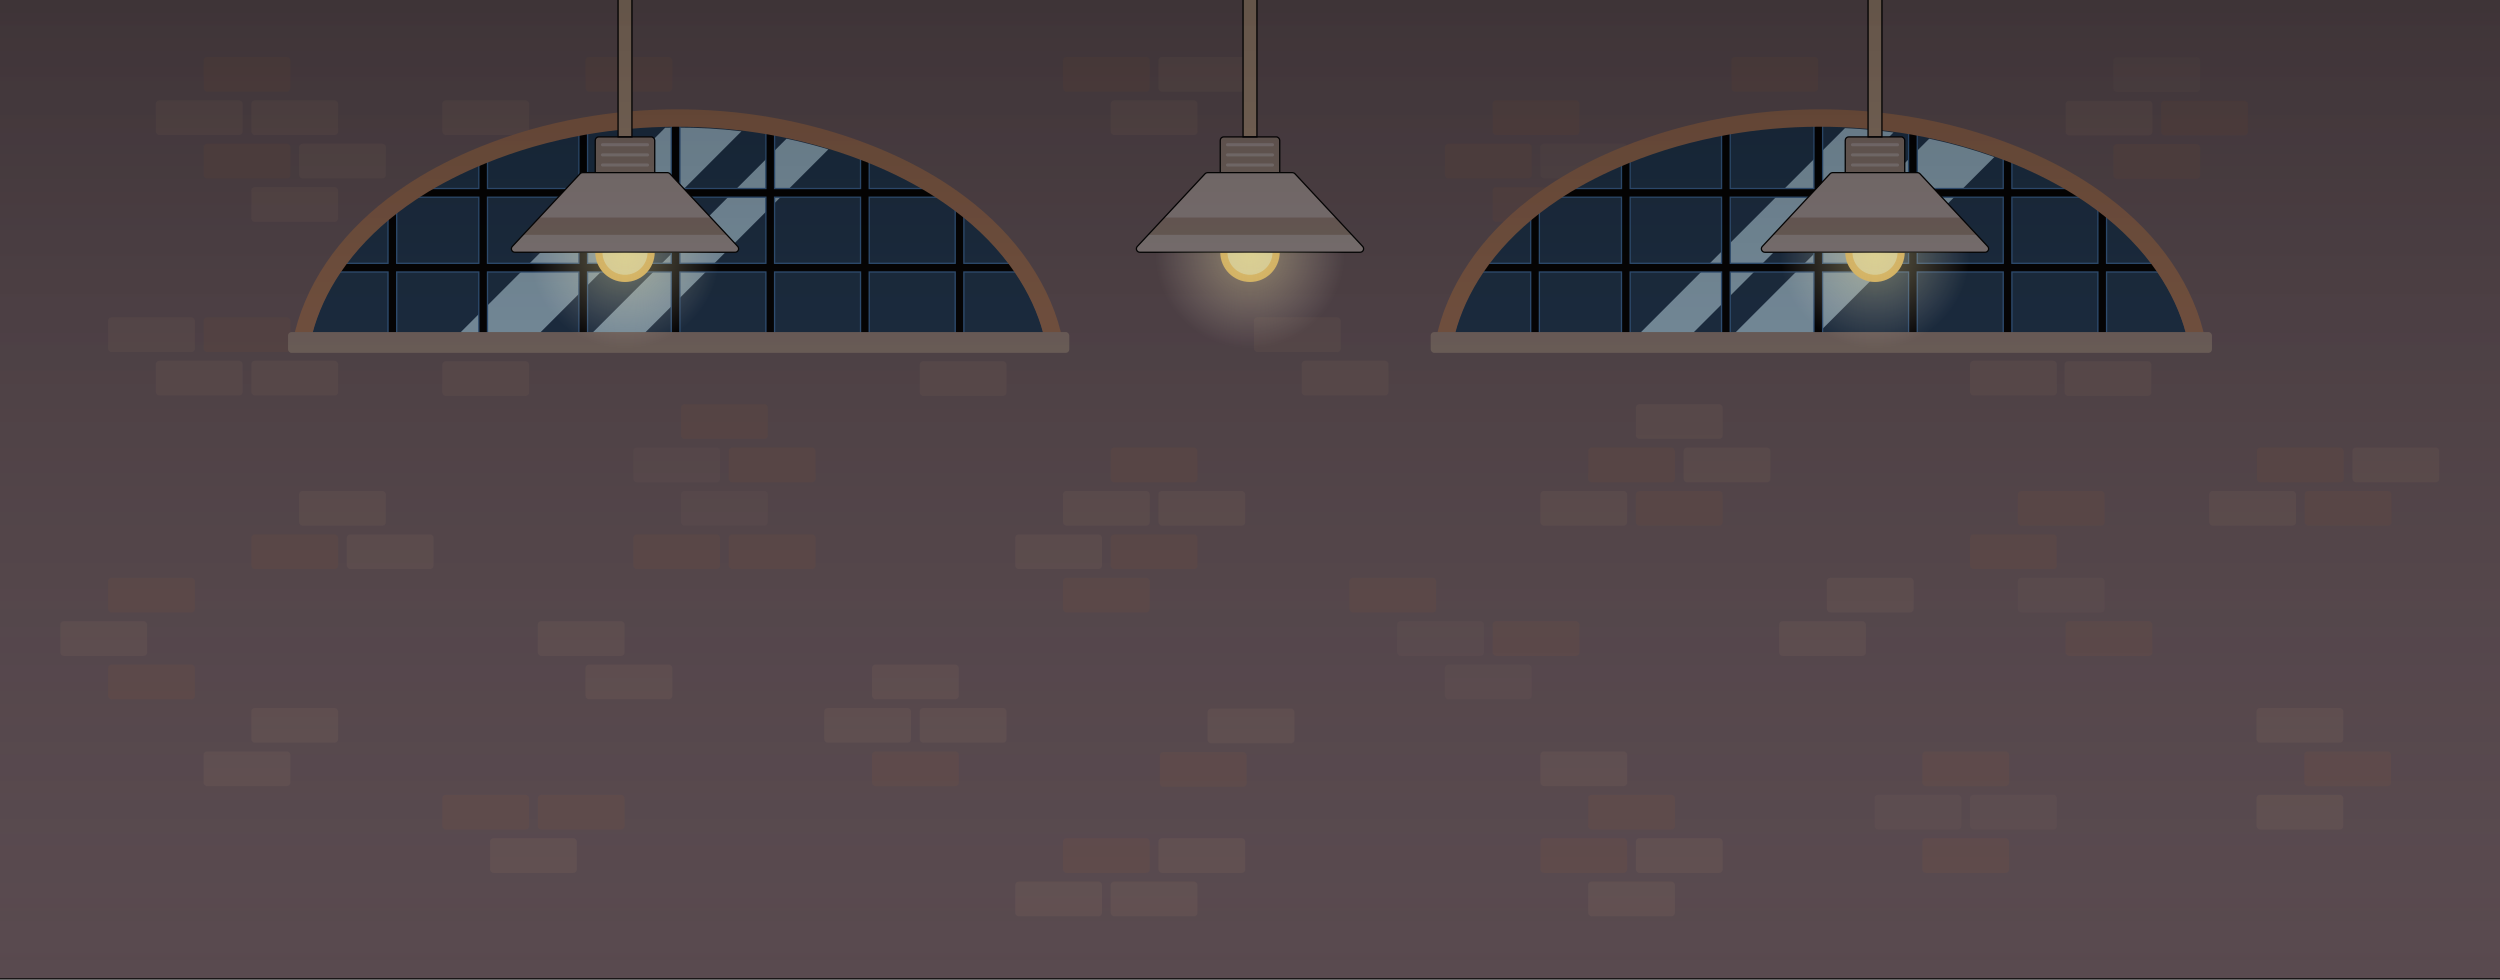 <?xml version="1.0" encoding="UTF-8"?>
<svg xmlns="http://www.w3.org/2000/svg" xmlns:xlink="http://www.w3.org/1999/xlink" viewBox="0 0 1440 564.247">
  <defs>
    <style>
      .cls-1 {
        fill: url(#linear-gradient);
      }

      .cls-2 {
        fill: #f6eba8;
      }

      .cls-3 {
        fill: #f2c054;
      }

      .cls-4 {
        fill: #8f7968;
      }

      .cls-5 {
        fill: #8f8483;
      }

      .cls-6 {
        fill: #1b2f45;
      }

      .cls-7 {
        fill: #594a4f;
      }

      .cls-8 {
        fill: #7a6a63;
      }

      .cls-9 {
        fill: #835c46;
      }

      .cls-10 {
        stroke: #8f8483;
        stroke-linecap: round;
        stroke-width: 1.75px;
      }

      .cls-10, .cls-11, .cls-12 {
        fill: none;
        stroke-miterlimit: 10;
      }

      .cls-13 {
        fill: #aac8d8;
        mix-blend-mode: soft-light;
        opacity: .75;
      }

      .cls-11 {
        stroke: #000;
      }

      .cls-11, .cls-12 {
        stroke-width: .75px;
      }

      .cls-12 {
        stroke: #335a85;
      }

      .cls-14 {
        fill: url(#radial-gradient-3);
      }

      .cls-15 {
        fill: url(#radial-gradient-2);
      }

      .cls-16 {
        fill: #8b5a42;
      }

      .cls-16, .cls-17, .cls-18 {
        opacity: .15;
      }

      .cls-17 {
        fill: #7d6962;
      }

      .cls-18 {
        fill: #947865;
      }

      .cls-19 {
        fill: url(#radial-gradient);
      }

      .cls-20 {
        isolation: isolate;
      }
    </style>
    <linearGradient id="linear-gradient" x1="720" y1="563.827" x2="720" y2="0" gradientUnits="userSpaceOnUse">
      <stop offset="0" stop-color="#4e4247" stop-opacity="0"/>
      <stop offset="1" stop-color="#000" stop-opacity=".3"/>
    </linearGradient>
    <radialGradient id="radial-gradient" cx="719.999" cy="146.103" fx="719.999" fy="146.103" r="54.532" gradientUnits="userSpaceOnUse">
      <stop offset="0" stop-color="#fcefa3" stop-opacity=".4"/>
      <stop offset="1" stop-color="#fef1df" stop-opacity="0"/>
    </radialGradient>
    <radialGradient id="radial-gradient-2" cx="360" fx="360" r="54.532" xlink:href="#radial-gradient"/>
    <radialGradient id="radial-gradient-3" cx="1080" fx="1080" xlink:href="#radial-gradient"/>
  </defs>
  <g class="cls-20">
    <g id="Layer_2" data-name="Layer 2">
      <g id="wall">
        <g>
          <g>
            <g>
              <rect class="cls-7" x="0" width="1440" height="563.872"/>
              <g>
                <rect class="cls-17" x="887.259" y="82.799" width="50" height="20" rx="2.005" ry="2.005" transform="translate(1824.519 185.598) rotate(-180)"/>
                <rect class="cls-16" x="832.259" y="82.799" width="50" height="20" rx="2.005" ry="2.005" transform="translate(1714.519 185.598) rotate(-180)"/>
                <rect class="cls-16" x="859.759" y="57.799" width="50" height="20" rx="2.005" ry="2.005" transform="translate(1769.519 135.598) rotate(-180)"/>
                <rect class="cls-16" x="859.759" y="107.799" width="50" height="20" rx="2.005" ry="2.005" transform="translate(1769.519 235.598) rotate(-180)"/>
                <rect class="cls-18" x="584.759" y="307.799" width="50" height="20" rx="2.005" ry="2.005"/>
                <rect class="cls-16" x="639.759" y="307.799" width="50" height="20" rx="2.005" ry="2.005"/>
                <rect class="cls-18" x="612.259" y="282.799" width="50" height="20" rx="2.005" ry="2.005"/>
                <rect class="cls-16" x="612.259" y="332.799" width="50" height="20" rx="2.005" ry="2.005"/>
                <rect class="cls-18" x="667.259" y="282.799" width="50" height="20" rx="2.005" ry="2.005"/>
                <rect class="cls-16" x="639.759" y="257.799" width="50" height="20" rx="2.005" ry="2.005"/>
                <rect class="cls-18" x="969.759" y="257.799" width="50" height="20" rx="2.005" ry="2.005" transform="translate(1989.519 535.598) rotate(-180)"/>
                <rect class="cls-16" x="914.759" y="257.799" width="50" height="20" rx="2.005" ry="2.005" transform="translate(1879.519 535.598) rotate(-180)"/>
                <rect class="cls-18" x="942.259" y="232.799" width="50" height="20" rx="2.005" ry="2.005" transform="translate(1934.519 485.598) rotate(-180)"/>
                <rect class="cls-16" x="942.259" y="282.799" width="50" height="20" rx="2.005" ry="2.005" transform="translate(1934.519 585.598) rotate(-180)"/>
                <rect class="cls-18" x="887.259" y="282.799" width="50" height="20" rx="2.005" ry="2.005" transform="translate(1824.519 585.598) rotate(-180)"/>
                <rect class="cls-18" x="749.759" y="207.799" width="50" height="20" rx="2.005" ry="2.005" transform="translate(1549.519 435.598) rotate(-180)"/>
                <rect class="cls-18" x="722.259" y="182.799" width="50" height="20" rx="2.005" ry="2.005" transform="translate(1494.519 385.598) rotate(-180)"/>
                <rect class="cls-18" x="1272.5" y="282.799" width="50" height="20" rx="2.005" ry="2.005"/>
                <rect class="cls-16" x="1327.5" y="282.799" width="50" height="20" rx="2.005" ry="2.005"/>
                <rect class="cls-16" x="1300" y="257.799" width="50" height="20" rx="2.005" ry="2.005"/>
                <rect class="cls-18" x="1355" y="257.799" width="50" height="20" rx="2.005" ry="2.005"/>
                <rect class="cls-18" x="584.759" y="507.799" width="50" height="20" rx="2.005" ry="2.005"/>
                <rect class="cls-18" x="639.759" y="507.799" width="50" height="20" rx="2.005" ry="2.005"/>
                <rect class="cls-16" x="612.259" y="482.799" width="50" height="20" rx="2.005" ry="2.005"/>
                <rect class="cls-18" x="667.259" y="482.799" width="50" height="20" rx="2.005" ry="2.005"/>
                <rect class="cls-18" x="172.259" y="82.799" width="50" height="20" rx="2.005" ry="2.005" transform="translate(394.519 185.598) rotate(-180)"/>
                <rect class="cls-16" x="117.259" y="82.799" width="50" height="20" rx="2.005" ry="2.005" transform="translate(284.519 185.598) rotate(-180)"/>
                <rect class="cls-18" x="144.759" y="57.799" width="50" height="20" rx="2.005" ry="2.005" transform="translate(339.519 135.598) rotate(-180)"/>
                <rect class="cls-18" x="144.759" y="107.799" width="50" height="20" rx="2.005" ry="2.005" transform="translate(339.519 235.598) rotate(-180)"/>
                <rect class="cls-18" x="89.759" y="57.799" width="50" height="20" rx="2.005" ry="2.005" transform="translate(229.519 135.598) rotate(-180)"/>
                <rect class="cls-16" x="117.259" y="32.799" width="50" height="20" rx="2.005" ry="2.005" transform="translate(284.519 85.598) rotate(-180)"/>
                <rect class="cls-18" x="144.759" y="207.799" width="50" height="20" rx="2.005" ry="2.005" transform="translate(339.519 435.598) rotate(-180)"/>
                <rect class="cls-18" x="89.759" y="207.799" width="50" height="20" rx="2.005" ry="2.005" transform="translate(229.519 435.598) rotate(-180)"/>
                <rect class="cls-16" x="117.259" y="182.799" width="50" height="20" rx="2.005" ry="2.005" transform="translate(284.519 385.598) rotate(-180)"/>
                <rect class="cls-18" x="62.259" y="182.799" width="50" height="20" rx="2.005" ry="2.005" transform="translate(174.519 385.598) rotate(-180)"/>
                <rect class="cls-16" x="668.077" y="433.16" width="50" height="20" rx="2.005" ry="2.005" transform="translate(1386.154 886.319) rotate(-180)"/>
                <rect class="cls-18" x="695.577" y="408.16" width="50" height="20" rx="2.005" ry="2.005" transform="translate(1441.154 836.319) rotate(-180)"/>
                <rect class="cls-18" x="117.259" y="432.799" width="50" height="20" rx="2.005" ry="2.005" transform="translate(284.519 885.598) rotate(-180)"/>
                <rect class="cls-18" x="144.759" y="407.799" width="50" height="20" rx="2.005" ry="2.005" transform="translate(339.519 835.598) rotate(-180)"/>
                <rect class="cls-18" x="1024.759" y="357.799" width="50" height="20" rx="2.005" ry="2.005" transform="translate(2099.519 735.598) rotate(-180)"/>
                <rect class="cls-18" x="1052.259" y="332.799" width="50" height="20" rx="2.005" ry="2.005" transform="translate(2154.519 685.598) rotate(-180)"/>
                <rect class="cls-16" x="914.759" y="457.799" width="50" height="20" rx="2.005" ry="2.005" transform="translate(1879.519 935.598) rotate(-180)"/>
                <rect class="cls-18" x="887.259" y="432.799" width="50" height="20" rx="2.005" ry="2.005" transform="translate(1824.519 885.598) rotate(-180)"/>
                <rect class="cls-18" x="337.259" y="382.799" width="50" height="20" rx="2.005" ry="2.005" transform="translate(724.519 785.598) rotate(-180)"/>
                <rect class="cls-18" x="309.759" y="357.799" width="50" height="20" rx="2.005" ry="2.005" transform="translate(669.519 735.598) rotate(-180)"/>
                <rect class="cls-16" x="1327.259" y="432.799" width="50" height="20" rx="2.005" ry="2.005" transform="translate(2704.519 885.598) rotate(-180)"/>
                <rect class="cls-18" x="1299.759" y="407.799" width="50" height="20" rx="2.005" ry="2.005" transform="translate(2649.519 835.598) rotate(-180)"/>
                <rect class="cls-18" x="1299.759" y="457.799" width="50" height="20" rx="2.005" ry="2.005" transform="translate(2649.519 935.598) rotate(-180)"/>
                <rect class="cls-18" x="34.759" y="357.799" width="50" height="20" rx="2.005" ry="2.005"/>
                <rect class="cls-16" x="62.259" y="382.799" width="50" height="20" rx="2.005" ry="2.005"/>
                <rect class="cls-16" x="62.259" y="332.799" width="50" height="20" rx="2.005" ry="2.005"/>
                <rect class="cls-16" x="1134.759" y="307.799" width="50" height="20" rx="2.005" ry="2.005"/>
                <rect class="cls-17" x="1162.259" y="332.799" width="50" height="20" rx="2.005" ry="2.005"/>
                <rect class="cls-16" x="1162.259" y="282.799" width="50" height="20" rx="2.005" ry="2.005"/>
                <rect class="cls-16" x="997.259" y="32.799" width="50" height="20" rx="2.005" ry="2.005"/>
                <rect class="cls-18" x="1189.177" y="208.027" width="50" height="20" rx="2.005" ry="2.005"/>
                <rect class="cls-18" x="254.759" y="57.799" width="50" height="20" rx="2.005" ry="2.005"/>
                <rect class="cls-18" x="254.759" y="208.027" width="50" height="20" rx="2.005" ry="2.005"/>
                <rect class="cls-17" x="1134.759" y="457.799" width="50" height="20" rx="2.005" ry="2.005" transform="translate(2319.519 935.598) rotate(-180)"/>
                <rect class="cls-17" x="1079.759" y="457.799" width="50" height="20" rx="2.005" ry="2.005" transform="translate(2209.519 935.598) rotate(-180)"/>
                <rect class="cls-16" x="1107.259" y="432.799" width="50" height="20" rx="2.005" ry="2.005" transform="translate(2264.519 885.598) rotate(-180)"/>
                <rect class="cls-16" x="1107.259" y="482.799" width="50" height="20" rx="2.005" ry="2.005" transform="translate(2264.519 985.598) rotate(-180)"/>
                <rect class="cls-18" x="529.759" y="407.799" width="50" height="20" rx="2.005" ry="2.005" transform="translate(1109.519 835.598) rotate(-180)"/>
                <rect class="cls-18" x="474.759" y="407.799" width="50" height="20" rx="2.005" ry="2.005" transform="translate(999.519 835.598) rotate(-180)"/>
                <rect class="cls-18" x="502.259" y="382.799" width="50" height="20" rx="2.005" ry="2.005" transform="translate(1054.519 785.598) rotate(-180)"/>
                <rect class="cls-16" x="502.259" y="432.799" width="50" height="20" rx="2.005" ry="2.005" transform="translate(1054.519 885.598) rotate(-180)"/>
                <rect class="cls-16" x="419.759" y="257.799" width="50" height="20" rx="2.005" ry="2.005" transform="translate(889.519 535.598) rotate(-180)"/>
                <rect class="cls-17" x="364.759" y="257.799" width="50" height="20" rx="2.005" ry="2.005" transform="translate(779.519 535.598) rotate(-180)"/>
                <rect class="cls-16" x="392.259" y="232.799" width="50" height="20" rx="2.005" ry="2.005" transform="translate(834.519 485.598) rotate(-180)"/>
                <rect class="cls-17" x="392.259" y="282.799" width="50" height="20" rx="2.005" ry="2.005" transform="translate(834.519 585.598) rotate(-180)"/>
                <rect class="cls-18" x="199.759" y="307.799" width="50" height="20" rx="2.005" ry="2.005" transform="translate(449.519 635.598) rotate(-180)"/>
                <rect class="cls-16" x="144.759" y="307.799" width="50" height="20" rx="2.005" ry="2.005" transform="translate(339.519 635.598) rotate(-180)"/>
                <rect class="cls-18" x="172.259" y="282.799" width="50" height="20" rx="2.005" ry="2.005" transform="translate(394.519 585.598) rotate(-180)"/>
                <rect class="cls-16" x="887.259" y="482.799" width="50" height="20" rx="2.005" ry="2.005"/>
                <rect class="cls-18" x="942.259" y="482.799" width="50" height="20" rx="2.005" ry="2.005"/>
                <rect class="cls-18" x="914.759" y="507.799" width="50" height="20" rx="2.005" ry="2.005"/>
                <rect class="cls-16" x="254.759" y="457.799" width="50" height="20" rx="2.005" ry="2.005"/>
                <rect class="cls-16" x="309.759" y="457.799" width="50" height="20" rx="2.005" ry="2.005"/>
                <rect class="cls-18" x="282.259" y="482.799" width="50" height="20" rx="2.005" ry="2.005"/>
                <rect class="cls-16" x="612.259" y="32.799" width="50" height="20" rx="2.005" ry="2.005"/>
                <rect class="cls-18" x="667.259" y="32.799" width="50" height="20" rx="2.005" ry="2.005"/>
                <rect class="cls-18" x="639.759" y="57.799" width="50" height="20" rx="2.005" ry="2.005"/>
                <rect class="cls-17" x="804.759" y="357.799" width="50" height="20" rx="2.005" ry="2.005"/>
                <rect class="cls-16" x="859.759" y="357.799" width="50" height="20" rx="2.005" ry="2.005"/>
                <rect class="cls-17" x="832.259" y="382.799" width="50" height="20" rx="2.005" ry="2.005"/>
                <rect class="cls-16" x="364.759" y="307.799" width="50" height="20" rx="2.005" ry="2.005"/>
                <rect class="cls-16" x="1189.759" y="357.799" width="50" height="20" rx="2.005" ry="2.005"/>
                <rect class="cls-18" x="1134.759" y="207.799" width="50" height="20" rx="2.005" ry="2.005"/>
                <rect class="cls-16" x="337.259" y="32.799" width="50" height="20" rx="2.005" ry="2.005"/>
                <rect class="cls-16" x="777.259" y="332.799" width="50" height="20" rx="2.005" ry="2.005"/>
                <rect class="cls-16" x="419.759" y="307.799" width="50" height="20" rx="2.005" ry="2.005"/>
                <rect class="cls-18" x="529.759" y="208.027" width="50" height="20" rx="2.005" ry="2.005"/>
                <g>
                  <rect class="cls-16" x="1244.78" y="57.998" width="50" height="20" rx="2.005" ry="2.005" transform="translate(2539.56 135.996) rotate(-180)"/>
                  <rect class="cls-18" x="1189.78" y="57.998" width="50" height="20" rx="2.005" ry="2.005" transform="translate(2429.56 135.996) rotate(-180)"/>
                  <rect class="cls-17" x="1217.28" y="32.998" width="50" height="20" rx="2.005" ry="2.005" transform="translate(2484.56 85.996) rotate(-180)"/>
                  <rect class="cls-16" x="1217.28" y="82.998" width="50" height="20" rx="2.005" ry="2.005" transform="translate(2484.56 185.996) rotate(-180)"/>
                </g>
              </g>
            </g>
            <g>
              <g>
                <g>
                  <path class="cls-6" d="m600.958,191.759H179.928c3.07-11.94,8.63-24.03,16.26-35.29,8.48-12.55,19.54-24.12,32.86-34.41,3.32-2.55,6.75-5.02,10.24-7.34,1.12-.76,2.27-1.51,3.45-2.26,10.85-6.95,23.79-13.55,37.44-19.07,17.87-7.26,36.92-12.72,56.64-16.23,14.9-2.66,30.29-4.19,45.83-4.57,2.17-.05,4.34-.08,6.51-.09,12.59-.05,25.13.67,37.46,2.14,5.44.64,10.84,1.43,16.18,2.37,3.27.57,6.53,1.2,9.77,1.88,8.16,1.71,16.2,3.76,24.09,6.14,6.69,2.02,13.28,4.28,19.72,6.77,13.61,5.26,26.16,11.35,37.3,18.09,2.67,1.62,5.24,3.25,7.63,4.85,2.95,1.98,5.77,3.97,8.39,5.95,14.17,10.61,25.9,22.65,34.85,35.79,7.72,11.34,13.33,23.42,16.41,35.28Z"/>
                  <path class="cls-13" d="m427.08,75.639l-117.13,117.12h-46.01l119.17-119.17c2.17-.05,4.34-.08,6.51-.09,12.59-.05,25.13.67,37.46,2.14Z"/>
                  <path class="cls-13" d="m477.12,86.029l-106.73,106.73h-30.23l112.87-112.87c8.16,1.71,16.2,3.76,24.09,6.14Z"/>
                  <path d="m588.673,151.665h-33.48v-34.48h-5v34.48h-49.52v-38.08h43.41v-5h-43.41v-20.95h-5v20.95h-49.521v-36h-5v36h-49.516v-40.587h-5v40.587h-48.204v-35.85h-5v35.85h-52.64v-19.33h-5v19.33h-39.32v5h39.32v38.08h-47.3v-33.06h-5v33.06h-31.45v5h31.45v40.59h5v-40.59h47.3v40.59h5v-40.59h52.64v40.59h5v-40.59h48.204v40.59h5v-40.59h49.516v40.59h5v-40.59h49.521v40.59h5v-40.59h49.52v40.59h5v-40.59h33.48v-5Zm-307.88,0v-38.08h52.64v38.08h-52.64Zm57.64,0v-38.08h48.204v38.08h-48.204Zm53.204,0v-38.08h49.516v38.08h-49.516Zm54.516,0v-38.08h49.521v38.08h-49.521Z"/>
                  <path class="cls-12" d="m588.673,151.665h-33.48v-34.48h-5v34.48h-49.52v-38.08h43.41v-5h-43.41v-20.95h-5v20.95h-49.521v-36h-5v36h-49.516v-40.587h-5v40.587h-48.204v-35.85h-5v35.85h-52.64v-19.33h-5v19.33h-39.32v5h39.32v38.08h-47.3v-33.06h-5v33.06h-31.45v5h31.45v40.59h5v-40.59h47.3v40.59h5v-40.59h52.64v40.59h5v-40.59h48.204v40.59h5v-40.59h49.516v40.59h5v-40.59h49.521v40.59h5v-40.59h49.52v40.59h5v-40.59h33.48v-5Zm-307.88,0v-38.08h52.64v38.08h-52.64Zm57.64,0v-38.08h48.204v38.08h-48.204Zm53.204,0v-38.08h49.516v38.08h-49.516Zm54.516,0v-38.08h49.521v38.08h-49.521Z"/>
                  <path class="cls-9" d="m613.237,202.255H167.664l1.114-5.924c2.852-15.162,9.465-30.712,19.125-44.97,9.079-13.424,20.867-25.777,35.034-36.713,3.501-2.701,7.122-5.299,10.765-7.724,1.106-.754,2.348-1.57,3.646-2.396,11.349-7.269,24.862-14.155,39.068-19.906,18.505-7.523,38.236-13.179,58.64-16.808,17.545-3.13,35.733-4.751,54.058-4.817,18.777-.063,37.371,1.504,55.401,4.666,19.15,3.349,37.81,8.5,55.457,15.31,14.162,5.474,27.242,11.821,38.88,18.867,2.803,1.697,5.499,3.41,8.012,5.093,3.107,2.074,6.083,4.183,8.84,6.263,15.042,11.261,27.53,24.103,37.102,38.157,9.784,14.356,16.462,29.909,19.311,44.976l1.121,5.929Zm-433.312-10h421.032c-3.081-11.859-8.692-23.94-16.417-35.274-8.949-13.142-20.673-25.184-34.845-35.794-2.62-1.976-5.438-3.972-8.39-5.944-2.393-1.602-4.959-3.232-7.633-4.851-11.139-6.744-23.689-12.831-37.304-18.094-17.039-6.575-35.066-11.551-53.579-14.788-17.453-3.06-35.496-4.578-53.641-4.516-17.749.064-35.358,1.633-52.34,4.663-19.717,3.507-38.771,8.967-56.635,16.229-13.649,5.526-26.596,12.119-37.445,19.068-1.179.75-2.326,1.501-3.443,2.263-3.493,2.326-6.924,4.787-10.239,7.346-13.323,10.284-24.38,21.858-32.863,34.402-7.634,11.267-13.19,23.354-16.259,35.289Z"/>
                  <rect class="cls-8" x="165.907" y="191.255" width="450" height="12" rx="2" ry="2"/>
                </g>
                <g>
                  <path class="cls-6" d="m1259.058,191.751h-421.03c3.07-11.93,8.63-24.02,16.26-35.29,8.48-12.54,19.54-24.11,32.86-34.4,3.32-2.56,6.75-5.02,10.24-7.34,1.12-.76,2.27-1.52,3.45-2.27,10.85-6.95,23.79-13.54,37.44-19.06,17.87-7.27,36.92-12.73,56.64-16.23,16.98-3.03,34.59-4.6,52.34-4.67,4.98-.02,9.95.09,14.9.31,9.4.42,18.73,1.26,27.93,2.53,3.62.49,7.23,1.05,10.81,1.68,3.27.57,6.53,1.2,9.77,1.88,12.84,2.7,25.41,6.23,37.51,10.57,2.12.75,4.22,1.54,6.3,2.34,13.61,5.26,26.16,11.35,37.3,18.09,2.67,1.62,5.24,3.25,7.63,4.85,2.95,1.97,5.77,3.97,8.39,5.95,14.17,10.61,25.9,22.65,34.85,35.79,7.72,11.33,13.33,23.41,16.41,35.27Z"/>
                  <path class="cls-13" d="m1090.636,76.331l-116.42,116.42h-30.46l118.95-118.95c9.4.42,18.73,1.26,27.93,2.53Z"/>
                  <path class="cls-13" d="m1148.726,90.461l-102.29,102.29h-48.08l112.86-112.86c12.84,2.7,25.41,6.23,37.51,10.57Z"/>
                  <path d="m1246.858,151.665h-33.48v-34.48h-5v34.48h-49.52v-38.08h43.41v-5h-43.41v-20.95h-5v20.95h-49.521v-36h-5v36h-49.516v-40.587h-5v40.587h-48.204v-35.85h-5v35.85h-52.64v-19.33h-5v19.33h-39.32v5h39.32v38.08h-47.3v-33.06h-5v33.06h-31.45v5h31.45v40.59h5v-40.59h47.3v40.59h5v-40.59h52.64v40.59h5v-40.59h48.204v40.59h5v-40.59h49.516v40.59h5v-40.59h49.521v40.59h5v-40.59h49.52v40.59h5v-40.59h33.48v-5Zm-307.88,0v-38.08h52.64v38.08h-52.64Zm57.64,0v-38.08h48.204v38.08h-48.204Zm53.204,0v-38.08h49.516v38.08h-49.516Zm54.516,0v-38.08h49.521v38.08h-49.521Z"/>
                  <path class="cls-12" d="m1246.858,151.665h-33.48v-34.48h-5v34.48h-49.52v-38.08h43.41v-5h-43.41v-20.95h-5v20.95h-49.521v-36h-5v36h-49.516v-40.587h-5v40.587h-48.204v-35.85h-5v35.85h-52.64v-19.33h-5v19.33h-39.32v5h39.32v38.08h-47.3v-33.06h-5v33.06h-31.45v5h31.45v40.59h5v-40.59h47.3v40.59h5v-40.59h52.64v40.59h5v-40.59h48.204v40.59h5v-40.59h49.516v40.59h5v-40.59h49.521v40.59h5v-40.59h49.52v40.59h5v-40.59h33.48v-5Zm-307.88,0v-38.08h52.64v38.08h-52.64Zm57.64,0v-38.08h48.204v38.08h-48.204Zm53.204,0v-38.08h49.516v38.08h-49.516Zm54.516,0v-38.08h49.521v38.08h-49.521Z"/>
                  <path class="cls-9" d="m1271.423,202.255h-445.573l1.114-5.924c2.852-15.162,9.465-30.712,19.125-44.97,9.079-13.424,20.867-25.777,35.034-36.713,3.501-2.701,7.122-5.299,10.765-7.724,1.106-.754,2.348-1.57,3.646-2.396,11.349-7.269,24.862-14.155,39.068-19.906,18.505-7.523,38.236-13.179,58.64-16.808,17.545-3.13,35.733-4.751,54.058-4.817,18.777-.063,37.371,1.504,55.401,4.666,19.15,3.349,37.81,8.5,55.457,15.31,14.162,5.474,27.242,11.821,38.88,18.867,2.803,1.697,5.499,3.41,8.012,5.093,3.107,2.074,6.083,4.183,8.84,6.263,15.042,11.261,27.53,24.103,37.102,38.157,9.784,14.356,16.462,29.909,19.311,44.976l1.121,5.929Zm-433.312-10h421.032c-3.081-11.859-8.692-23.94-16.417-35.274-8.949-13.142-20.673-25.184-34.845-35.794-2.62-1.976-5.438-3.972-8.39-5.944-2.393-1.602-4.959-3.232-7.633-4.851-11.139-6.744-23.689-12.831-37.304-18.094-17.039-6.575-35.066-11.551-53.579-14.788-17.453-3.06-35.496-4.578-53.641-4.516-17.749.064-35.358,1.633-52.34,4.663-19.717,3.507-38.771,8.967-56.635,16.229-13.649,5.526-26.596,12.119-37.445,19.068-1.179.75-2.326,1.501-3.443,2.263-3.493,2.326-6.924,4.787-10.239,7.346-13.323,10.284-24.38,21.858-32.863,34.402-7.634,11.267-13.19,23.354-16.259,35.289Z"/>
                  <rect class="cls-8" x="824.093" y="191.255" width="450" height="12" rx="2" ry="2"/>
                </g>
              </g>
              <g>
                <g>
                  <rect class="cls-4" x="715.999" width="8" height="78.847"/>
                  <rect class="cls-8" x="702.867" y="78.847" width="34.263" height="24.663" rx="2" ry="2"/>
                  <rect class="cls-11" x="702.867" y="78.847" width="34.263" height="24.663" rx="2" ry="2"/>
                  <circle class="cls-3" cx="719.999" cy="145.3" r="17.132"/>
                  <circle class="cls-2" cx="719.999" cy="145.3" r="12.978"/>
                  <path class="cls-5" d="m783.435,145.296h-126.88c-1.74,0-2.65-2.08-1.46-3.36l6.19-6.64,9.32-10,23.51-25.22c.37-.41.9-.64,1.46-.64h48.85c.55,0,1.08.23,1.46.64l23.51,25.22,9.32,10,6.19,6.64c1.19,1.28.28,3.36-1.47,3.36Z"/>
                  <polygon class="cls-8" points="778.715 135.296 661.285 135.296 670.605 125.296 769.395 125.296 778.715 135.296"/>
                  <line class="cls-10" x1="707.021" y1="83.37" x2="732.977" y2="83.37"/>
                  <line class="cls-10" x1="707.021" y1="89.207" x2="732.977" y2="89.207"/>
                  <line class="cls-10" x1="707.021" y1="95.044" x2="732.977" y2="95.044"/>
                  <path class="cls-11" d="m744.425,99.435h-48.851c-.555,0-1.085.231-1.463.636l-39.013,41.865c-1.192,1.279-.285,3.364,1.463,3.364h126.878c1.748,0,2.655-2.085,1.463-3.364l-39.013-41.865c-.378-.406-.908-.636-1.463-.636Z"/>
                  <polyline class="cls-11" points="723.999 0 723.999 78.847 715.999 78.847 715.999 0"/>
                </g>
                <g>
                  <rect class="cls-4" x="1075.999" width="8" height="78.847"/>
                  <rect class="cls-8" x="1062.867" y="78.847" width="34.263" height="24.663" rx="2" ry="2"/>
                  <rect class="cls-11" x="1062.867" y="78.847" width="34.263" height="24.663" rx="2" ry="2"/>
                  <circle class="cls-3" cx="1079.999" cy="145.3" r="17.132"/>
                  <circle class="cls-2" cx="1079.999" cy="145.3" r="12.978"/>
                  <path class="cls-5" d="m1143.435,145.296h-126.88c-1.74,0-2.65-2.08-1.46-3.36l6.19-6.64,9.32-10,23.51-25.22c.37-.41.9-.64,1.46-.64h48.85c.55,0,1.08.23,1.46.64l23.51,25.22,9.32,10,6.19,6.64c1.19,1.28.28,3.36-1.47,3.36Z"/>
                  <polygon class="cls-8" points="1138.715 135.296 1021.285 135.296 1030.605 125.296 1129.395 125.296 1138.715 135.296"/>
                  <line class="cls-10" x1="1067.021" y1="83.37" x2="1092.977" y2="83.37"/>
                  <line class="cls-10" x1="1067.021" y1="89.207" x2="1092.977" y2="89.207"/>
                  <line class="cls-10" x1="1067.021" y1="95.044" x2="1092.977" y2="95.044"/>
                  <path class="cls-11" d="m1104.425,99.435h-48.851c-.555,0-1.085.231-1.463.636l-39.013,41.865c-1.192,1.279-.285,3.364,1.463,3.364h126.878c1.748,0,2.655-2.085,1.463-3.364l-39.013-41.865c-.378-.406-.908-.636-1.463-.636Z"/>
                  <polyline class="cls-11" points="1083.999 0 1083.999 78.847 1075.999 78.847 1075.999 0"/>
                </g>
                <g>
                  <rect class="cls-4" x="355.999" width="8" height="78.847"/>
                  <rect class="cls-8" x="342.867" y="78.847" width="34.263" height="24.663" rx="2" ry="2"/>
                  <rect class="cls-11" x="342.867" y="78.847" width="34.263" height="24.663" rx="2" ry="2"/>
                  <circle class="cls-3" cx="359.999" cy="145.3" r="17.132"/>
                  <circle class="cls-2" cx="359.999" cy="145.3" r="12.978"/>
                  <path class="cls-5" d="m423.435,145.296h-126.88c-1.74,0-2.65-2.08-1.46-3.36l6.19-6.64,9.32-10,23.51-25.22c.37-.41.9-.64,1.46-.64h48.85c.55,0,1.08.23,1.46.64l23.51,25.22,9.32,10,6.19,6.64c1.19,1.28.28,3.36-1.47,3.36Z"/>
                  <polygon class="cls-8" points="418.715 135.296 301.285 135.296 310.605 125.296 409.395 125.296 418.715 135.296"/>
                  <line class="cls-10" x1="347.021" y1="83.37" x2="372.977" y2="83.37"/>
                  <line class="cls-10" x1="347.021" y1="89.207" x2="372.977" y2="89.207"/>
                  <line class="cls-10" x1="347.021" y1="95.044" x2="372.977" y2="95.044"/>
                  <path class="cls-11" d="m384.425,99.435h-48.851c-.555,0-1.085.231-1.463.636l-39.013,41.865c-1.192,1.279-.285,3.364,1.463,3.364h126.878c1.748,0,2.655-2.085,1.463-3.364l-39.013-41.865c-.378-.406-.908-.636-1.463-.636Z"/>
                  <polyline class="cls-11" points="363.999 0 363.999 78.847 355.999 78.847 355.999 0"/>
                </g>
              </g>
            </g>
          </g>
          <rect class="cls-1" width="1440" height="563.827"/>
          <line class="cls-11" x1="0" y1="563.872" x2="1440" y2="563.872"/>
          <g>
            <path class="cls-19" d="m719.999,214.235c38.074,0,68.939-30.865,68.939-68.939h-137.878c0,38.074,30.865,68.939,68.939,68.939Z"/>
            <path class="cls-15" d="m360,214.235c38.074,0,68.939-30.865,68.939-68.939h-137.878c0,38.074,30.865,68.939,68.939,68.939Z"/>
            <path class="cls-14" d="m1080,214.235c38.074,0,68.939-30.865,68.939-68.939h-137.878c0,38.074,30.865,68.939,68.939,68.939Z"/>
          </g>
        </g>
      </g>
    </g>
  </g>
</svg>